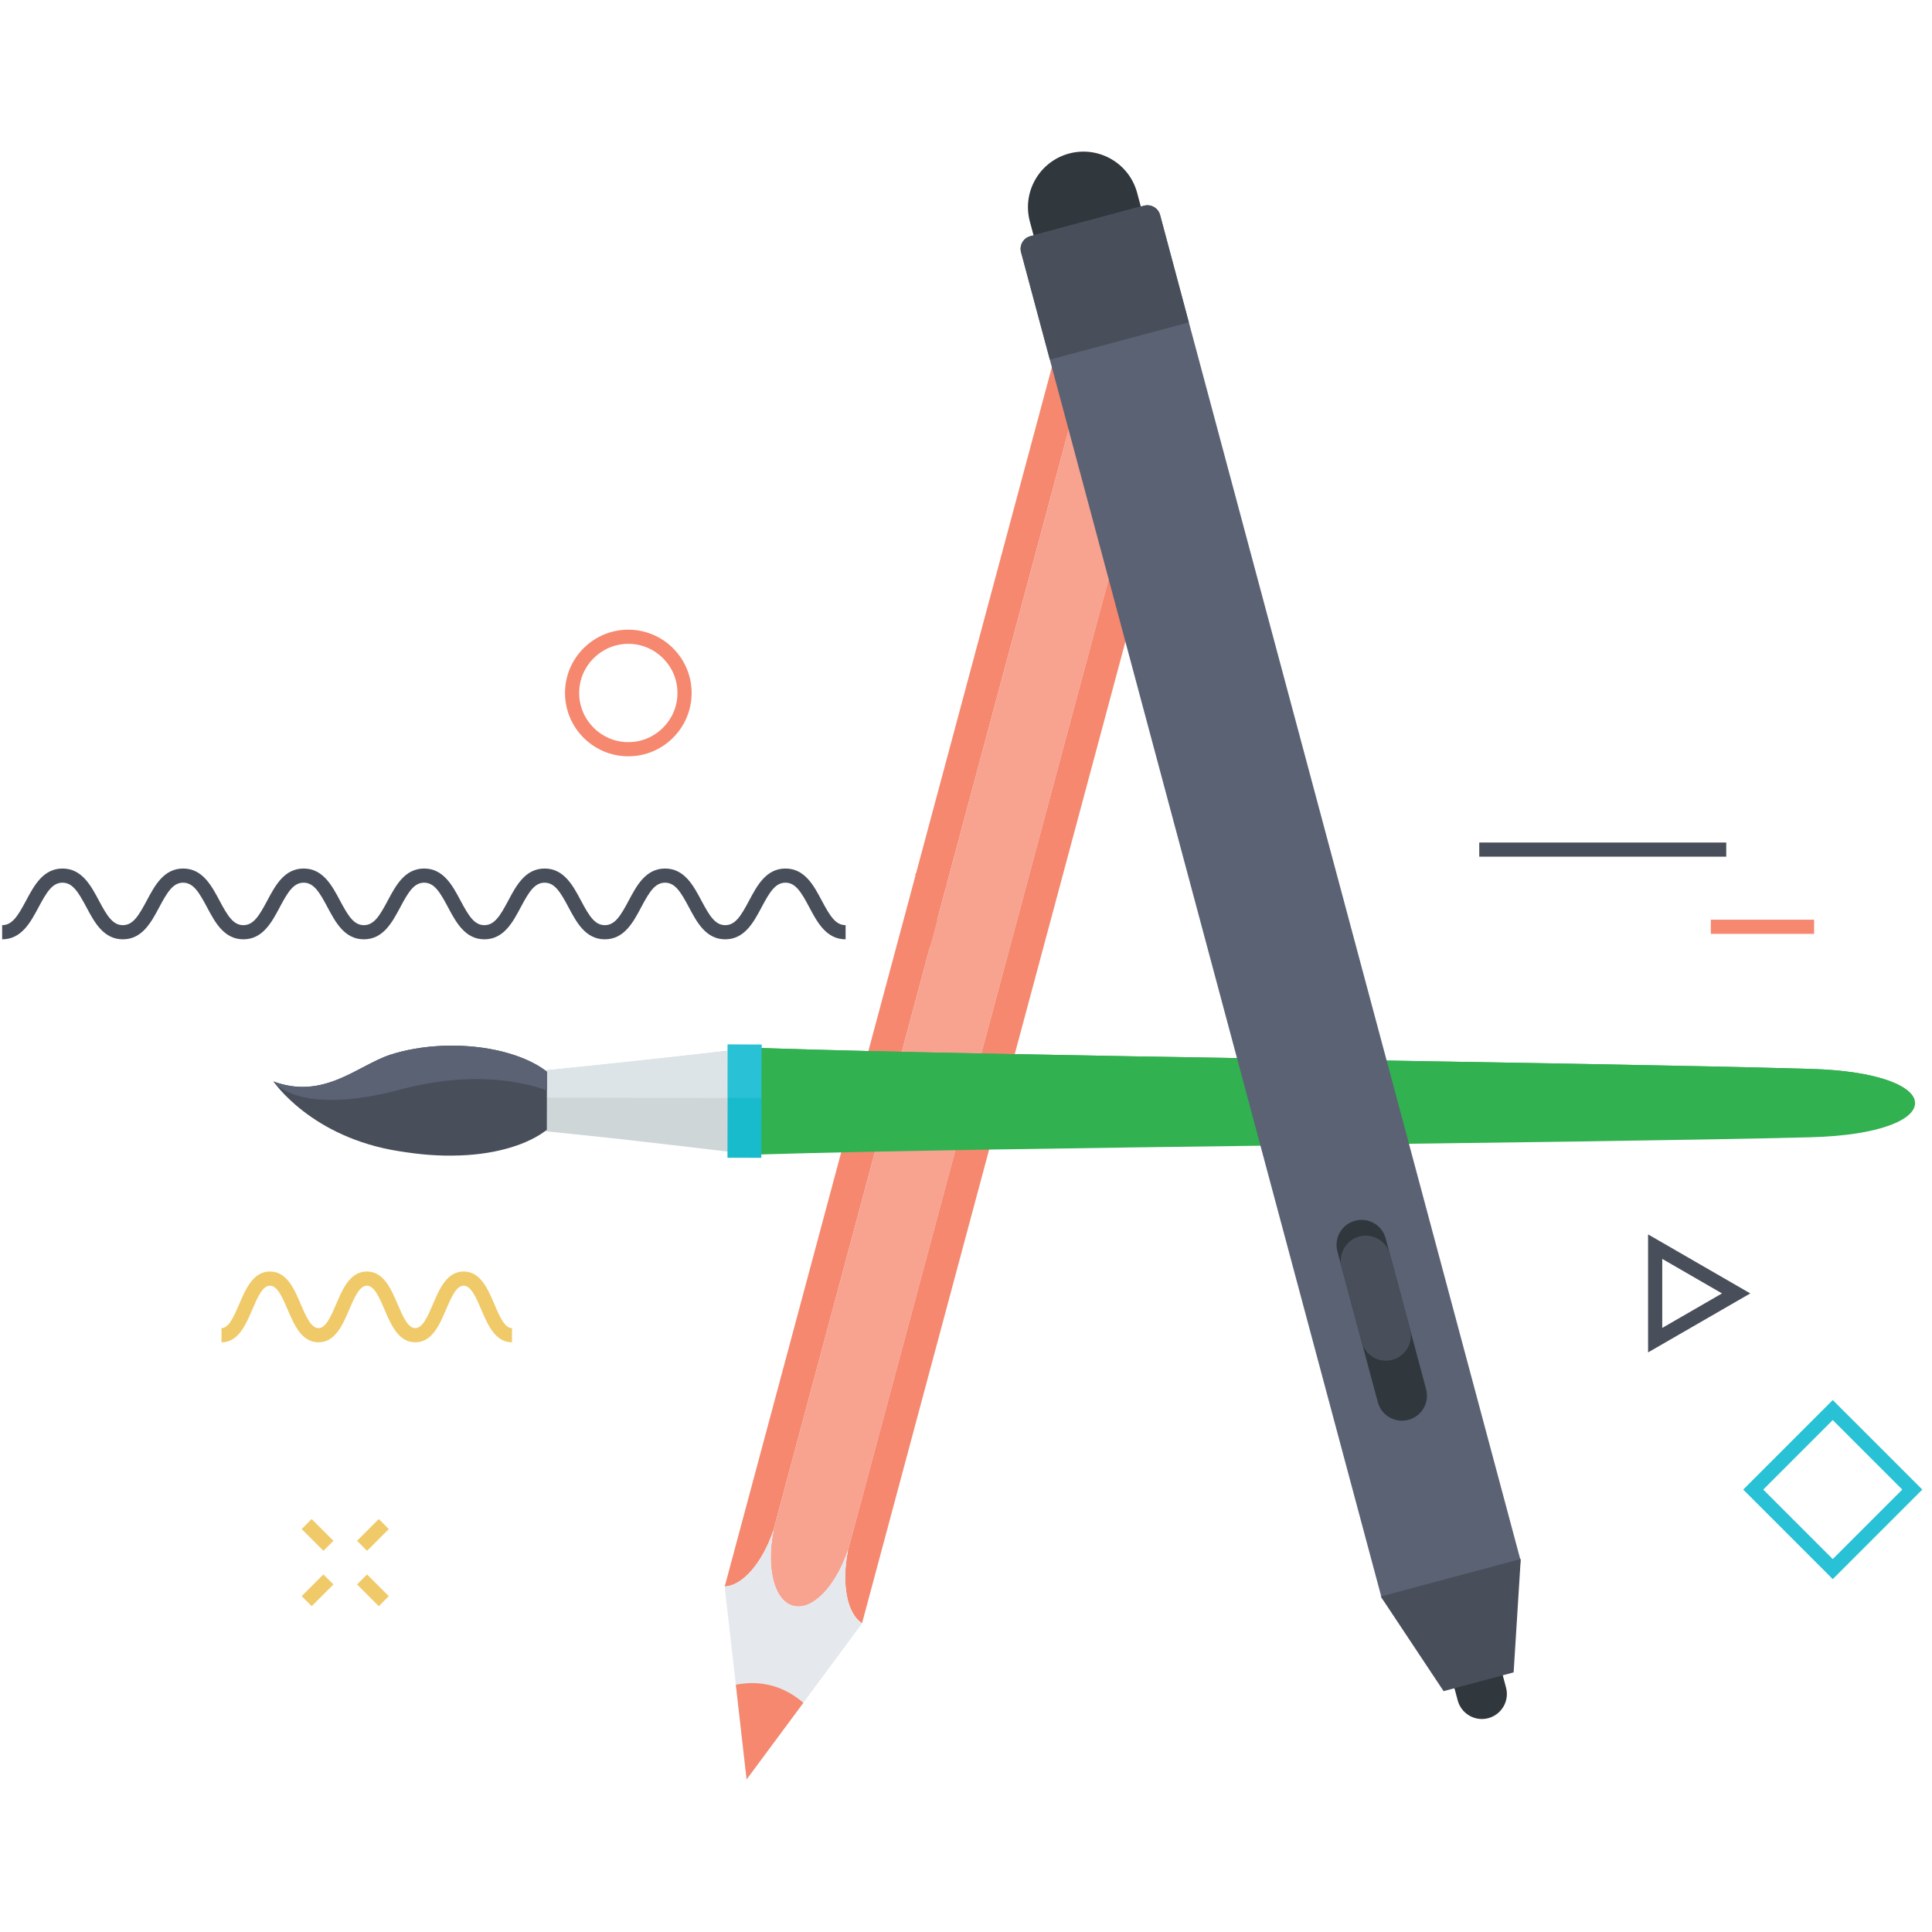 <?xml version="1.0" encoding="UTF-8" standalone="no"?><!DOCTYPE svg PUBLIC "-//W3C//DTD SVG 1.1//EN" "http://www.w3.org/Graphics/SVG/1.1/DTD/svg11.dtd"><svg width="100%" height="100%" viewBox="0 0 250 250" version="1.1" xmlns="http://www.w3.org/2000/svg" xmlns:xlink="http://www.w3.org/1999/xlink" xml:space="preserve" xmlns:serif="http://www.serif.com/" style="fill-rule:evenodd;clip-rule:evenodd;stroke-linejoin:round;stroke-miterlimit:1.414;"><path d="M126.865,119.032l2.816,2.816l-1.295,1.295l-2.816,-2.816l1.295,-1.295Z" style="fill:#f5886f;"/><path d="M119.701,111.867l2.817,2.815l-1.296,1.297l-2.817,-2.815l1.296,-1.297Z" style="fill:#f5886f;"/><path d="M121.221,119.033l1.296,1.296l-2.814,2.815l-1.297,-1.296l2.815,-2.815Z" style="fill:#f5886f;"/><path d="M128.386,111.867l1.296,1.297l-2.816,2.815l-1.296,-1.296l2.816,-2.816Z" style="fill:#f5886f;"/><path d="M228.161,192.75l8.996,8.995l8.997,-8.995l-8.997,-8.994l-8.996,8.994Zm8.996,11.587l-11.586,-11.587l11.586,-11.586l11.587,11.586l-11.587,11.587Z" style="fill:#28c1d5;fill-rule:nonzero;"/><path d="M136.517,45.995l-42.739,159.296c2.314,-0.101 4.891,-3.072 6.309,-7.297l40.491,-150.91l-4.061,-1.089Z" style="fill:#f5886f;fill-rule:nonzero;"/><path d="M150.235,49.672l-9.658,-2.588l-40.491,150.912c-0.013,0.037 -0.011,0.081 -0.02,0.116c0.007,-0.033 0.027,-0.088 0.038,-0.114c-0.993,4.869 0.052,9.118 2.531,9.793c2.48,0.662 5.509,-2.503 7.091,-7.218c-0.007,0.032 -0.022,0.085 -0.027,0.12c0.011,-0.039 0.027,-0.072 0.038,-0.109l0.002,0l40.496,-150.912Z" style="fill:#f8a290;fill-rule:nonzero;"/><path d="M109.739,200.584c-0.883,4.372 -0.134,8.228 1.808,9.462l42.741,-159.289l-4.053,-1.085l-40.496,150.912Z" style="fill:#f5886f;fill-rule:nonzero;"/><path d="M111.56,210.055c-1.95,-1.227 -2.704,-5.099 -1.821,-9.471l-0.004,0c-0.009,0.035 -0.024,0.071 -0.035,0.11c0.004,-0.035 0.019,-0.09 0.026,-0.121c-1.582,4.714 -4.611,7.88 -7.091,7.219c-2.478,-0.677 -3.524,-4.924 -2.533,-9.796c-0.009,0.029 -0.029,0.082 -0.035,0.117c0.008,-0.038 0.006,-0.079 0.019,-0.119c-1.424,4.236 -4.008,7.21 -6.317,7.297l2.842,24.959l14.949,-20.195Z" style="fill:#e5e8ed;fill-rule:nonzero;"/><path d="M95.217,218.003l1.394,12.247l7.343,-9.909c-1.22,-1.049 -2.586,-1.818 -4.091,-2.217c-1.501,-0.406 -3.059,-0.434 -4.646,-0.121" style="fill:#f5886f;fill-rule:nonzero;"/><path d="M67.204,146.051c-6.697,-0.769 -6.683,-6.48 0.015,-7.227c11.851,-1.106 19.275,-1.97 31.058,-3.337c1.045,4.661 1.037,9.357 -0.018,14.016c-11.782,-1.405 -19.204,-2.301 -31.055,-3.452" style="fill:#ced6d8;fill-rule:nonzero;"/><path d="M234.288,147.16c18.019,-0.458 18.03,-8.336 0.009,-8.844c-30.284,-0.875 -105.512,-1.67 -135.794,-2.702c0,4.582 -0.016,9.173 -0.022,13.77c30.288,-0.936 105.514,-1.453 135.807,-2.224" style="fill:#32b150;fill-rule:nonzero;"/><path d="M98.543,135.176l-0.032,14.644l-4.376,-0.01l0.032,-14.644l4.376,0.01Z" style="fill:#17bbcc;"/><path d="M68.881,142.035l25.277,0.041l0.008,-6.114c-8.484,0.975 -23.611,2.547 -23.611,2.547l-1.674,3.526Z" style="fill:#dce4e7;fill-rule:nonzero;"/><path d="M98.529,142.084l149.218,0.269c-0.55,-1.959 -5.032,-3.797 -13.451,-4.038c-30.273,-0.877 -105.494,-1.668 -135.758,-2.7l-0.009,6.469Z" style="fill:#32b150;fill-rule:nonzero;"/><path d="M98.529,142.084l0.009,-6.469l0.004,-0.432l-4.376,-0.015l0,0.795l-0.009,6.112l4.372,0.009Z" style="fill:#28c1d5;fill-rule:nonzero;"/><path d="M70.76,146.195l0.015,-7.512c-2.757,-2.178 -7.808,-3.559 -13.358,-3.359c-2.58,0.096 -4.944,0.512 -6.953,1.172c-4.179,1.376 -8.562,5.866 -15.077,3.445c0,0 4.869,7.262 16.304,9.032c2.647,0.414 4.915,0.647 7.902,0.537c4.772,-0.173 8.817,-1.461 11.167,-3.315" style="fill:#484f5a;fill-rule:nonzero;"/><path d="M70.768,141.095l0.007,-2.395c-0.081,-0.059 -0.138,-0.129 -0.222,-0.193c-2.807,-2.077 -7.739,-3.372 -13.137,-3.184c-2.579,0.097 -4.943,0.515 -6.953,1.173c-4.179,1.376 -8.561,5.866 -15.076,3.444c0,0 3.074,4.6 16.459,1.041c9.25,-2.467 15.771,-1.017 18.922,0.114" style="fill:#5a6274;fill-rule:nonzero;"/><path d="M153.68,77.106c-3.83,1.025 -7.773,-1.251 -8.798,-5.082l-11.619,-43.362c-1.027,-3.83 1.247,-7.768 5.078,-8.796c3.832,-1.025 7.772,1.247 8.802,5.08l11.616,43.355c1.028,3.835 -1.246,7.775 -5.079,8.805" style="fill:#30373d;fill-rule:nonzero;"/><path d="M192.591,222.328c-1.723,0.462 -3.495,-0.561 -3.962,-2.288l-5.224,-19.52c-0.465,-1.729 0.556,-3.5 2.283,-3.96c1.725,-0.462 3.497,0.559 3.96,2.286l5.231,19.518c0.462,1.727 -0.564,3.499 -2.288,3.964" style="fill:#30373d;fill-rule:nonzero;"/><path d="M180.759,207.601c-0.905,0.234 -1.83,-0.294 -2.075,-1.199l-46.561,-173.769c-0.241,-0.899 0.295,-1.832 1.198,-2.071l14.717,-3.947c0.903,-0.239 1.83,0.296 2.075,1.197l46.562,173.771c0.243,0.901 -0.296,1.832 -1.197,2.071l-14.719,3.947Z" style="fill:#5a6274;fill-rule:nonzero;"/><path d="M153.834,41.717l-3.721,-13.906c-0.245,-0.9 -1.17,-1.435 -2.075,-1.196l-14.717,3.946c-0.903,0.241 -1.44,1.173 -1.199,2.071l3.728,13.902l17.984,-4.817Z" style="fill:#484f5a;fill-rule:nonzero;"/><path d="M186.8,218.833l-8.134,-12.247l9.059,-2.426l9.059,-2.428l-0.921,14.673l-9.063,2.428Z" style="fill:#484f5a;fill-rule:nonzero;"/><path d="M182.248,183.727c-1.722,0.461 -3.495,-0.561 -3.957,-2.285l-5.229,-19.516c-0.464,-1.729 0.557,-3.502 2.286,-3.962c1.722,-0.462 3.495,0.554 3.957,2.286l5.233,19.518c0.458,1.724 -0.563,3.497 -2.29,3.959" style="fill:#30373d;fill-rule:nonzero;"/><path d="M180.17,175.962c-1.729,0.462 -3.497,-0.564 -3.962,-2.286l-2.601,-9.71c-0.462,-1.726 0.564,-3.495 2.288,-3.957c1.725,-0.463 3.497,0.556 3.958,2.285l2.601,9.706c0.462,1.729 -0.561,3.497 -2.284,3.962" style="fill:#484f5a;fill-rule:nonzero;"/><path d="M66.252,173.693c-2.167,0 -3.125,-2.242 -3.971,-4.22c-0.651,-1.528 -1.326,-3.108 -2.283,-3.108c-0.962,0 -1.637,1.58 -2.288,3.108c-0.846,1.981 -1.806,4.22 -3.975,4.22c-2.172,0 -3.129,-2.242 -3.975,-4.22c-0.651,-1.528 -1.326,-3.108 -2.288,-3.108c-0.962,0 -1.637,1.583 -2.29,3.11c-0.846,1.979 -1.803,4.218 -3.975,4.218c-2.171,0 -3.131,-2.239 -3.979,-4.218c-0.653,-1.527 -1.33,-3.11 -2.295,-3.11c-0.964,0 -1.641,1.583 -2.294,3.11c-0.848,1.979 -1.808,4.218 -3.979,4.218l0,-1.832c0.964,0 1.639,-1.582 2.294,-3.109c0.846,-1.977 1.806,-4.221 3.979,-4.221c2.174,0 3.134,2.244 3.98,4.221c0.655,1.527 1.33,3.109 2.294,3.109c0.962,0 1.637,-1.58 2.29,-3.107c0.846,-1.977 1.804,-4.223 3.975,-4.223c2.17,0 3.127,2.244 3.975,4.221c0.653,1.529 1.326,3.109 2.288,3.109c0.962,0 1.637,-1.58 2.29,-3.107c0.844,-1.979 1.801,-4.223 3.973,-4.223c2.167,0 3.125,2.246 3.97,4.223c0.651,1.527 1.324,3.107 2.284,3.107l0,1.832Z" style="fill:#f0ca68;fill-rule:nonzero;"/><path d="M109.421,121.547c-2.498,0 -3.668,-2.205 -4.702,-4.151c-1.05,-1.976 -1.782,-3.177 -3.081,-3.177c-1.304,0 -2.036,1.201 -3.088,3.177c-1.034,1.946 -2.207,4.151 -4.705,4.151c-2.498,0 -3.668,-2.205 -4.702,-4.151c-1.052,-1.976 -1.782,-3.177 -3.086,-3.177c-1.301,0 -2.035,1.201 -3.087,3.177c-1.032,1.946 -2.207,4.151 -4.705,4.151c-2.498,0 -3.67,-2.205 -4.705,-4.151c-1.052,-1.976 -1.783,-3.177 -3.085,-3.177c-1.306,0 -2.038,1.201 -3.09,3.177c-1.034,1.946 -2.207,4.151 -4.705,4.151c-2.5,0 -3.672,-2.205 -4.709,-4.151c-1.049,-1.976 -1.784,-3.177 -3.087,-3.177c-1.306,0 -2.038,1.201 -3.09,3.177c-1.037,1.946 -2.209,4.151 -4.707,4.151c-2.5,0 -3.673,-2.205 -4.709,-4.151c-1.052,-1.976 -1.784,-3.177 -3.088,-3.177c-1.306,0 -2.038,1.201 -3.09,3.177c-1.034,1.946 -2.206,4.151 -4.707,4.151c-2.5,0 -3.672,-2.205 -4.706,-4.151c-1.052,-1.976 -1.784,-3.177 -3.09,-3.177c-1.306,0 -2.038,1.201 -3.092,3.177c-1.034,1.946 -2.209,4.151 -4.709,4.151c-2.503,0 -3.677,-2.205 -4.714,-4.151c-1.054,-1.976 -1.788,-3.177 -3.096,-3.177c-1.306,0 -2.04,1.201 -3.094,3.177c-1.037,1.946 -2.211,4.151 -4.714,4.151l0,-1.832c1.308,0 2.042,-1.201 3.096,-3.178c1.037,-1.946 2.212,-4.15 4.712,-4.15c2.502,0 3.677,2.204 4.713,4.15c1.054,1.977 1.788,3.178 3.097,3.178c1.306,0 2.038,-1.201 3.092,-3.178c1.036,-1.946 2.208,-4.15 4.709,-4.15c2.5,0 3.672,2.204 4.707,4.15c1.052,1.977 1.783,3.178 3.089,3.178c1.304,0 2.038,-1.201 3.09,-3.178c1.035,-1.946 2.207,-4.15 4.707,-4.15c2.498,0 3.671,2.204 4.707,4.15c1.052,1.977 1.784,3.178 3.09,3.178c1.304,0 2.036,-1.201 3.087,-3.178c1.037,-1.946 2.209,-4.15 4.71,-4.15c2.498,0 3.672,2.204 4.707,4.15c1.051,1.977 1.783,3.178 3.089,3.178c1.304,0 2.036,-1.201 3.088,-3.178c1.034,-1.946 2.207,-4.15 4.707,-4.15c2.498,0 3.668,2.204 4.702,4.15c1.052,1.977 1.784,3.178 3.088,3.178c1.302,0 2.036,-1.201 3.088,-3.178c1.034,-1.946 2.208,-4.15 4.704,-4.15c2.498,0 3.669,2.204 4.703,4.15c1.052,1.977 1.781,3.178 3.085,3.178c1.304,0 2.036,-1.201 3.088,-3.178c1.034,-1.946 2.207,-4.15 4.705,-4.15c2.496,0 3.668,2.204 4.698,4.15c1.052,1.977 1.781,3.178 3.085,3.178l0,1.832Z" style="fill:#494f5a;fill-rule:nonzero;"/><rect x="221.379" y="119.008" width="13.363" height="1.832" style="fill:#f5886f;"/><rect x="191.415" y="109.022" width="31.96" height="1.832" style="fill:#494f5a;"/><path d="M47.496,203.731l2.815,2.812l-1.295,1.296l-2.814,-2.812l1.294,-1.296Z" style="fill:#f0ca68;"/><path d="M40.331,196.565l2.814,2.814l-1.295,1.295l-2.814,-2.814l1.295,-1.295Z" style="fill:#f0ca68;"/><path d="M41.849,203.731l1.296,1.296l-2.812,2.812l-1.297,-1.296l2.813,-2.812Z" style="fill:#f0ca68;"/><path d="M49.016,196.564l1.296,1.296l-2.815,2.815l-1.296,-1.296l2.815,-2.815Z" style="fill:#f0ca68;"/><path d="M81.303,83.312c-3.508,0 -6.359,2.855 -6.359,6.359c0,3.508 2.851,6.362 6.359,6.362c3.508,0 6.361,-2.854 6.361,-6.362c0,-3.504 -2.853,-6.359 -6.361,-6.359m0,14.553c-4.516,0 -8.191,-3.675 -8.191,-8.194c0,-4.516 3.675,-8.191 8.191,-8.191c4.519,0 8.193,3.675 8.193,8.191c0,4.519 -3.674,8.194 -8.193,8.194" style="fill:#f5886f;fill-rule:nonzero;"/><path d="M215.095,162.901l0,8.93l7.731,-4.464l-7.731,-4.466Zm-1.835,12.101l0,-15.274l13.229,7.639l-13.229,7.635Z" style="fill:#494f5a;fill-rule:nonzero;"/></svg>